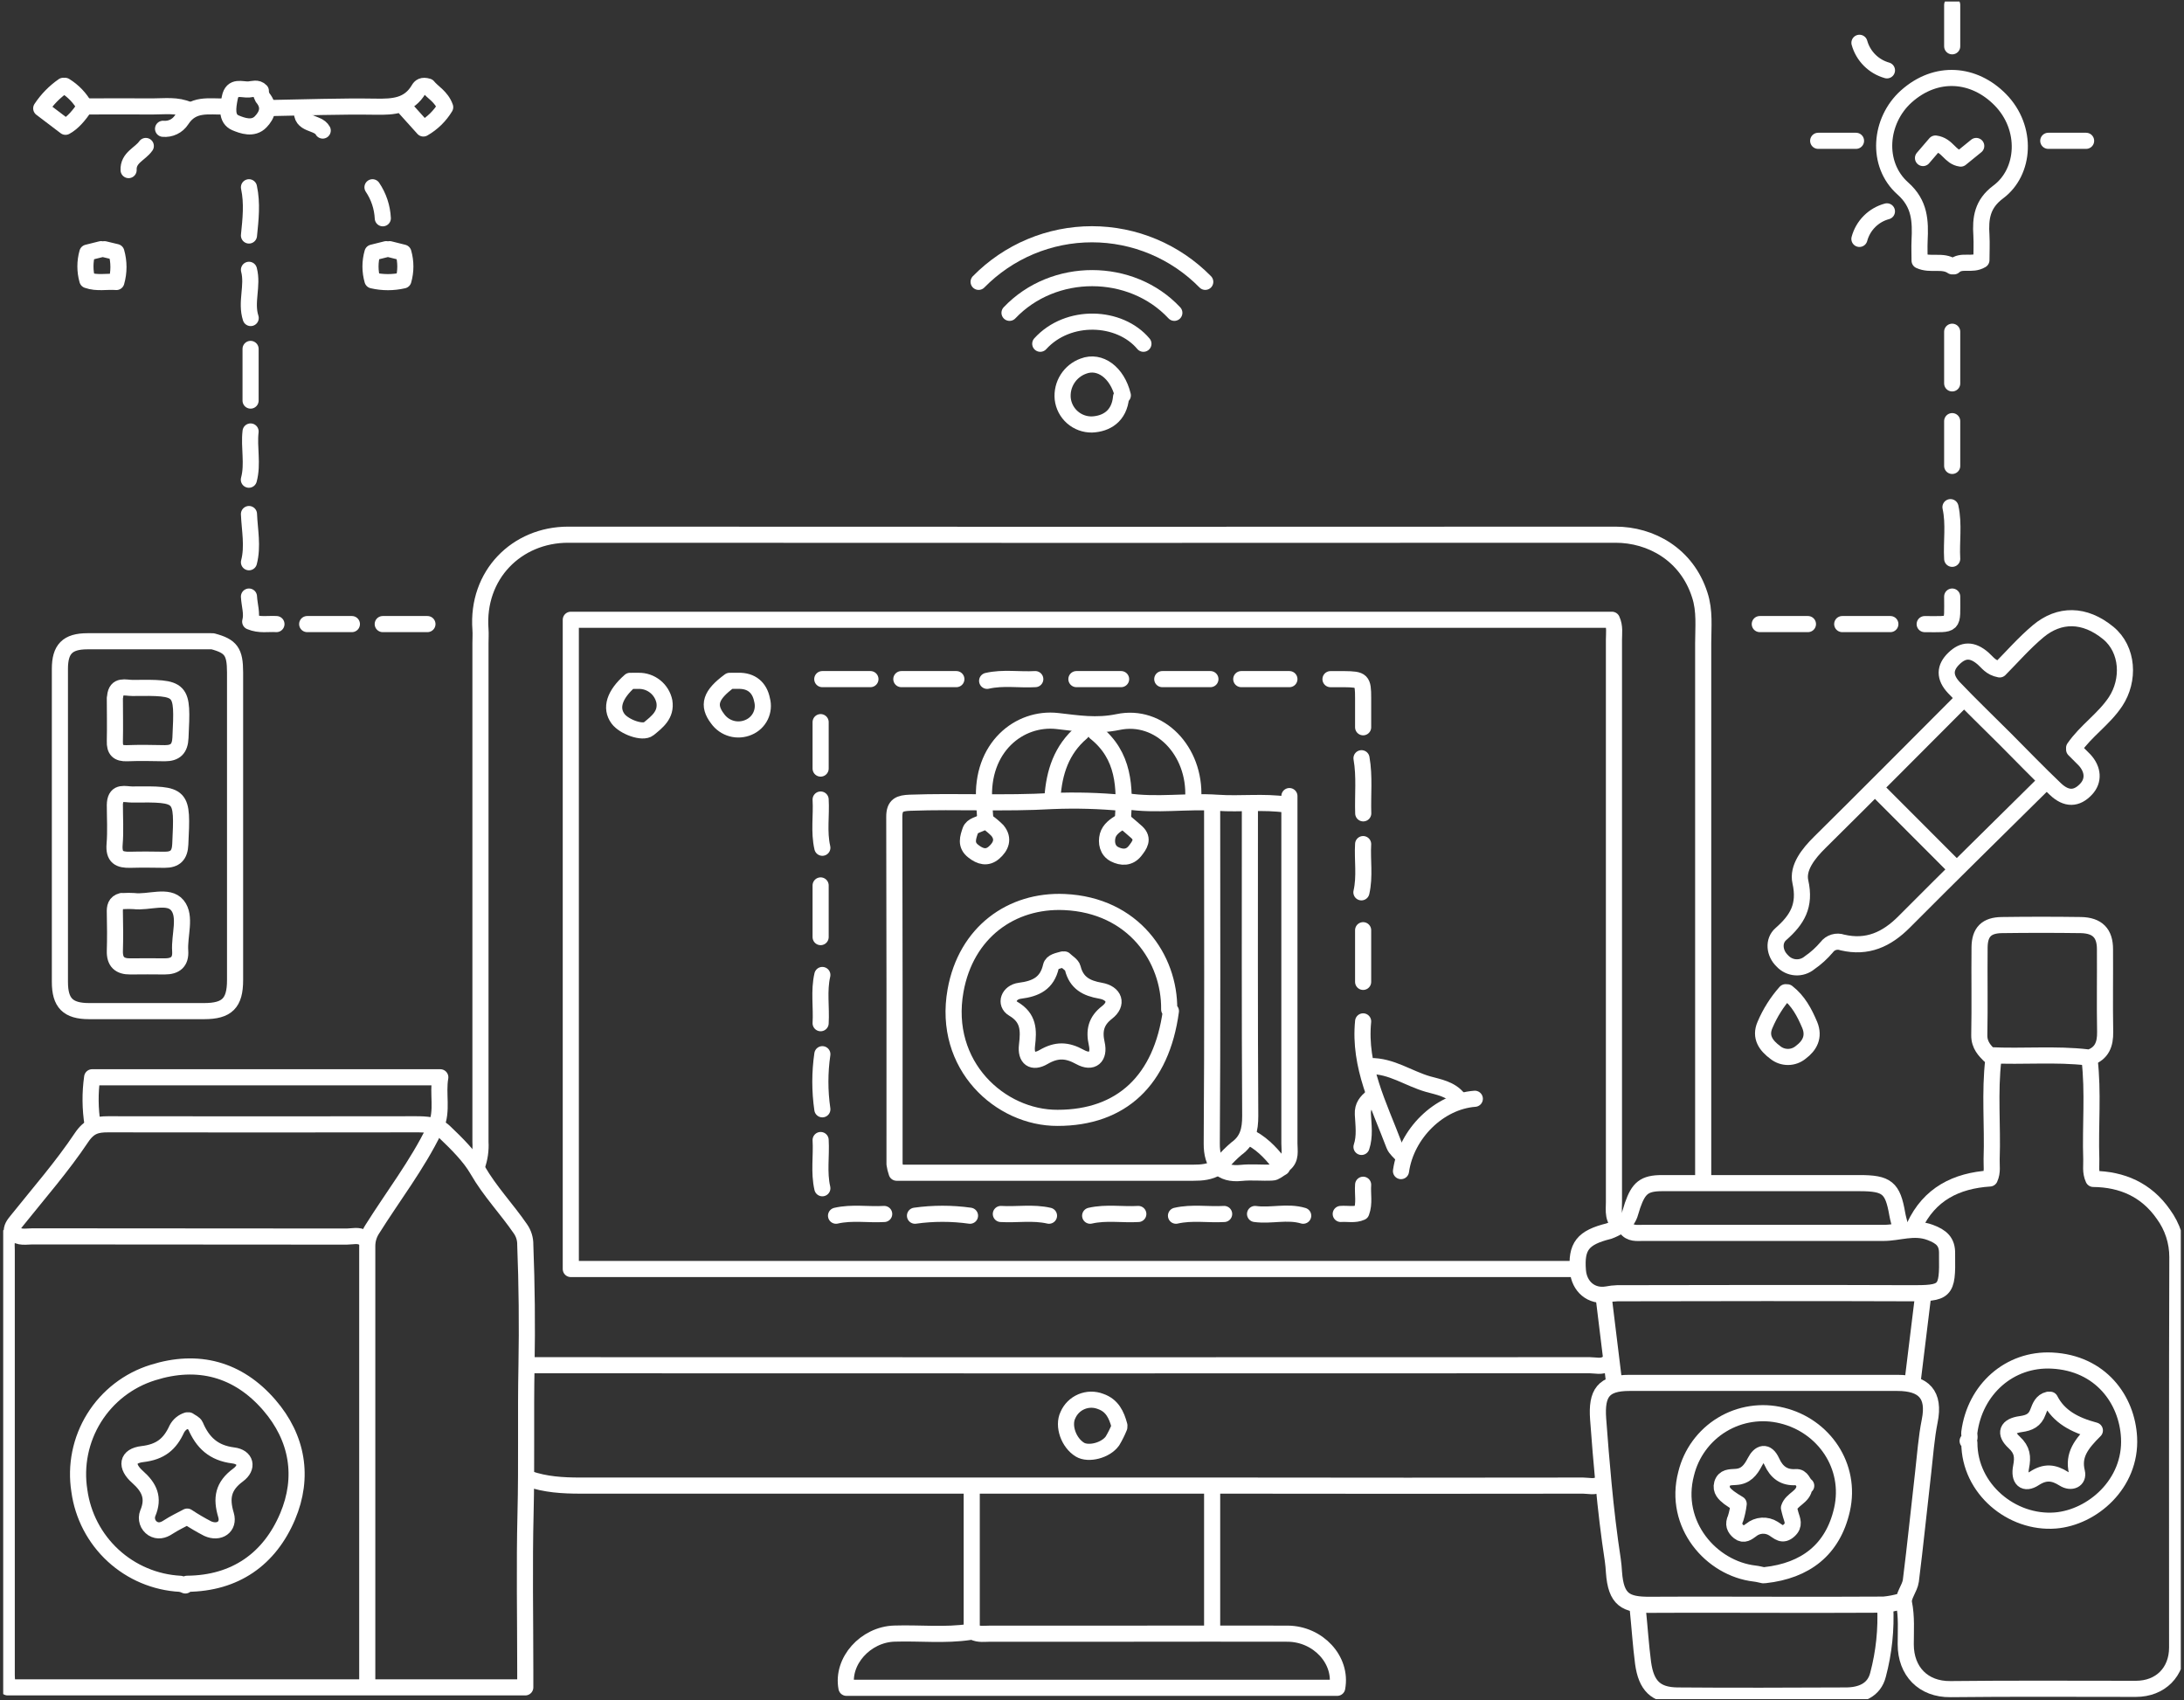 <svg width="271" height="211" viewBox="0 0 271 211" fill="none" xmlns="http://www.w3.org/2000/svg">
    <rect x="0" y="0" width="271" height="211" fill="#333333" stroke="none"/>
    <g clip-path="url(#clip0_109_139)">
        <path
            d="M201.329 152.134C200.014 151.48 200.266 150.254 200.266 149.143C200.266 125.878 200.266 102.617 200.266 79.359C200.266 78.572 200.411 77.769 200.019 76.906H70.827V157.468H195.679"
            stroke="white" stroke-width="2" stroke-linecap="round" stroke-linejoin="round" />
        <path
            d="M211.339 146.48C211.339 124.256 211.339 102.032 211.339 79.807C211.339 77.807 211.565 75.807 210.912 73.824C209.3 68.777 204.823 66.345 200.458 66.349C157.137 66.372 113.814 66.372 70.49 66.349C64.128 66.349 59.115 71.328 59.618 78.098C59.661 78.666 59.618 79.239 59.618 79.807C59.618 100.433 59.618 121.062 59.618 141.693C59.679 142.709 59.534 143.727 59.191 144.685"
            stroke="white" stroke-width="2" stroke-linecap="round" stroke-linejoin="round" />
        <path
            d="M199.409 169.204C198.739 169.657 197.984 169.405 197.275 169.405C153.385 169.422 109.495 169.422 65.605 169.405"
            stroke="white" stroke-width="2" stroke-linecap="round" stroke-linejoin="round" />
        <path
            d="M259.279 131.432C259.769 135.552 259.355 139.684 259.496 143.826C259.522 144.612 259.351 145.42 259.748 146.288C263.302 146.326 266.323 147.63 268.436 150.66C269.57 152.206 270.18 154.075 270.177 155.994C270.121 172.14 270.147 188.287 270.147 204.434C270.147 207.464 268.094 209.562 265.026 209.562C257.346 209.562 249.687 209.511 242.019 209.597C238.635 209.635 236.472 207.374 236.472 204.04C236.472 202.331 236.6 200.621 236.254 198.912C236.088 198.087 236.979 197.1 237.107 196.151C237.671 191.676 238.119 187.176 238.635 182.71C238.883 180.573 239.023 178.436 239.45 176.299C240.094 173.076 238.755 171.597 235.435 171.597H202.195C198.965 171.597 198.073 172.845 198.304 176.081C198.496 178.778 198.73 181.509 198.978 184.167C199.272 187.283 199.643 190.445 200.121 193.569C200.198 194.07 200.232 194.574 200.266 195.07C200.51 198.54 201.734 199.155 204.755 199.134C210.729 199.1 216.703 199.134 222.651 199.134C226.342 199.134 230.037 199.134 233.745 199.113C234.467 199.044 235.181 198.908 235.879 198.707"
            stroke="white" stroke-width="2" stroke-linecap="round" stroke-linejoin="round" />
        <path
            d="M26.404 79.577C28.657 80.179 29.165 80.859 29.169 83.423C29.169 89.253 29.169 95.087 29.169 100.92C29.169 107.818 29.169 114.718 29.169 121.619C29.169 124.469 28.179 125.465 25.329 125.465C20.571 125.465 15.813 125.465 11.056 125.465C8.423 125.465 7.433 124.448 7.433 121.841V82.992C7.433 80.555 8.368 79.572 10.847 79.572C15.967 79.572 21.087 79.572 26.208 79.572"
            stroke="white" stroke-width="2" stroke-linecap="round" stroke-linejoin="round" />
        <path
            d="M1.263 153.198C0.7 153.746 0.836 154.451 0.836 155.122C0.836 172.693 0.836 190.263 0.836 207.831C0.836 208.331 0.909 208.831 0.952 209.379H65.178V207.19C65.178 200.72 65.054 194.24 65.212 187.774C65.362 181.654 65.212 175.534 65.332 169.418C65.421 164.464 65.374 159.46 65.178 154.459C65.192 153.761 64.986 153.076 64.589 152.502C62.883 150.01 60.787 147.843 59.251 145.168C58.291 143.497 56.644 141.868 55.121 140.42C54.225 139.565 52.838 139.505 51.541 139.509C38.828 139.529 26.115 139.529 13.403 139.509C12.007 139.509 11.081 139.714 10.113 141.159C7.702 144.766 4.817 148.061 2.099 151.459C1.732 151.921 1.387 152.314 1.472 152.963"
            stroke="white" stroke-width="2" stroke-linecap="round" stroke-linejoin="round" />
        <path
            d="M120.363 202.498C117.248 202.968 114.112 202.604 110.975 202.707C107.4 202.818 104.409 206.126 105.032 209.434H165.926C166.574 205.989 163.553 202.733 159.768 202.716C153.368 202.694 146.967 202.716 140.593 202.716C134.696 202.716 128.8 202.716 122.906 202.716C122.193 202.716 121.459 202.848 120.772 202.506"
            stroke="white" stroke-width="2" stroke-linecap="round" stroke-linejoin="round" />
        <path
            d="M139.325 99.634C136.427 99.357 133.513 99.277 130.604 99.395C124.69 99.741 118.801 99.395 112.904 99.608C111.654 99.66 110.967 99.877 110.967 101.343C111.001 115.712 111.011 130.081 110.997 144.45C111.049 144.814 111.136 145.171 111.257 145.518H113.335C124.913 145.518 136.489 145.518 148.064 145.518C149.122 145.518 150.129 145.437 151.051 144.864"
            stroke="white" stroke-width="2" stroke-linecap="round" stroke-linejoin="round" />
        <path
            d="M145.077 125.256C145.158 118.952 140.665 112.31 132.076 111.93C125.517 111.639 119.864 115.67 118.566 122.931C116.907 132.205 124.113 138.744 131.231 138.71C139.163 138.71 144.134 134.034 145.291 125.461"
            stroke="white" stroke-width="2" stroke-linecap="round" stroke-linejoin="round" />
        <path
            d="M23.212 196.523C29.186 196.48 33.453 193.458 35.693 188.159C37.741 183.312 36.943 178.427 33.415 174.35C29.54 169.862 24.544 168.554 18.967 170.315C15.939 171.254 13.351 173.254 11.676 175.949C10.001 178.643 9.352 181.852 9.848 184.988C10.268 188.068 11.747 190.905 14.031 193.012C16.314 195.118 19.259 196.361 22.359 196.527C22.581 196.565 22.796 196.634 22.999 196.732"
            stroke="white" stroke-width="2" stroke-linecap="round" stroke-linejoin="round" />
        <path
            d="M242.45 33.051C243.38 32.171 244.652 33 245.863 32.273C245.863 31.355 245.919 30.282 245.863 29.213C245.723 27.076 245.949 25.311 247.958 23.815C251.274 21.345 251.662 15.892 248.202 12.37C244.963 9.075 240.265 8.635 236.54 11.968C233.203 14.96 232.734 20.388 236.113 23.388C238.247 25.281 238.307 27.435 238.191 29.854C238.153 30.709 238.191 31.564 238.191 32.337C239.557 32.966 241.025 32.222 242.241 33.051"
            stroke="white" stroke-width="2" stroke-linecap="round" stroke-linejoin="round" />
        <path
            d="M244.366 179.021C244.366 184.761 249.644 189.095 255.033 188.672C259.612 188.308 264.48 184.124 264.182 178.384C263.943 173.683 260.657 169.123 254.602 168.828C249.362 168.572 245.057 172.38 244.361 177.743C244.319 178.102 244.549 178.517 244.152 178.808"
            stroke="white" stroke-width="2" stroke-linecap="round" stroke-linejoin="round" />
        <path
            d="M219.011 195.454C224.021 194.903 227.43 192.317 228.561 187.334C229.785 181.932 226.308 176.91 221.132 175.649C219.877 175.336 218.572 175.274 217.294 175.468C216.015 175.661 214.787 176.106 213.68 176.776C212.573 177.446 211.61 178.329 210.845 179.374C210.08 180.419 209.529 181.605 209.223 182.863C207.563 189.163 212.338 194.638 217.731 195.258C218.09 195.296 218.444 195.394 218.798 195.467"
            stroke="white" stroke-width="2" stroke-linecap="round" stroke-linejoin="round" />
        <path
            d="M53.888 140.184C51.754 144.574 48.767 148.425 46.186 152.54C45.773 153.176 45.559 153.92 45.571 154.677C45.571 172.747 45.571 190.816 45.571 208.883"
            stroke="white" stroke-width="2" stroke-linecap="round" stroke-linejoin="round" />
        <path
            d="M198.559 184.146C197.885 184.594 197.134 184.342 196.426 184.342C181.938 184.365 167.45 184.365 152.963 184.342H123.132C106.09 184.342 89.046 184.342 72.001 184.342C69.812 184.342 67.678 184.214 65.6 183.487"
            stroke="white" stroke-width="2" stroke-linecap="round" stroke-linejoin="round" />
        <path
            d="M54.101 139.757C54.954 137.791 54.272 135.774 54.634 133.675H11.435C11.159 135.623 11.178 137.601 11.491 139.543"
            stroke="white" stroke-width="2" stroke-linecap="round" stroke-linejoin="round" />
        <path
            d="M233.924 199.296C234.071 202.168 233.771 205.044 233.032 207.823C232.546 209.759 230.861 210.387 229.026 210.387C222.066 210.413 215.103 210.447 208.147 210.387C205.442 210.357 204.269 209.169 203.88 206.353C203.595 204.16 203.454 201.946 203.228 199.741"
            stroke="white" stroke-width="2" stroke-linecap="round" stroke-linejoin="round" />
        <path
            d="M259.279 131.239C260.819 130.714 261.242 129.572 261.216 128.038C261.156 124.619 261.216 121.2 261.195 117.781C261.195 115.798 260.256 114.832 258.208 114.789C254.939 114.744 251.668 114.744 248.394 114.789C246.503 114.815 245.654 115.644 245.633 117.554C245.595 121.183 245.671 124.82 245.599 128.436C245.573 129.718 246.354 130.427 246.845 130.936C251.09 131.145 255.067 130.739 259.044 131.209"
            stroke="white" stroke-width="2" stroke-linecap="round" stroke-linejoin="round" />
        <path
            d="M150.407 100.275C150.407 114.148 150.458 128.021 150.36 141.89C150.338 144.454 151.478 145.813 154.029 145.54C155.309 145.407 156.59 145.561 157.87 145.493C158.245 145.493 158.599 145.125 159.086 144.86C157.993 143.403 156.871 142.112 155.314 141.249"
            stroke="white" stroke-width="2" stroke-linecap="round" stroke-linejoin="round" />
        <path
            d="M159.995 98.783V102.203C159.995 115.432 159.995 128.662 159.995 141.894C159.995 142.792 160.242 143.77 159.363 144.458"
            stroke="white" stroke-width="2" stroke-linecap="round" stroke-linejoin="round" />
        <path
            d="M155.092 100.275C155.092 113.011 155.058 125.743 155.134 138.475C155.134 140.184 154.84 141.522 153.402 142.548C152.789 143.072 152.218 143.643 151.695 144.257"
            stroke="white" stroke-width="2" stroke-linecap="round" stroke-linejoin="round" />
        <path
            d="M1.69 152.989C2.377 153.647 3.239 153.416 4.032 153.416C17.029 153.416 30.027 153.425 43.024 153.442C43.728 153.442 44.483 153.19 45.157 153.639"
            stroke="white" stroke-width="2" stroke-linecap="round" stroke-linejoin="round" />
        <path
            d="M201.755 152.348C202.297 153.122 203.112 152.985 203.889 152.985C213.831 152.985 223.773 152.985 233.715 152.985C235.635 152.985 237.474 152.173 239.497 152.925C240.905 153.451 241.63 154.083 241.601 155.558V155.771C241.673 160.344 241.434 160.498 236.907 160.473C224.836 160.426 212.76 160.451 200.689 160.473C200.259 160.486 199.831 160.534 199.409 160.618C197.467 160.956 195.957 159.648 195.794 157.686C195.547 154.643 196.4 153.566 199.635 152.763C200.083 152.601 200.512 152.392 200.915 152.139"
            stroke="white" stroke-width="2" stroke-linecap="round" stroke-linejoin="round" />
        <path
            d="M14.252 86.62C14.252 88.398 14.294 90.176 14.252 91.954C14.213 93.073 14.64 93.505 15.762 93.463C17.32 93.403 18.886 93.433 20.456 93.463C21.77 93.463 22.333 92.898 22.393 91.539C22.687 85.312 22.713 85.299 16.419 85.364C15.566 85.364 14.427 84.91 14.286 86.419"
            stroke="white" stroke-width="2" stroke-linecap="round" stroke-linejoin="round" />
        <path
            d="M14.252 99.848C14.252 101.485 14.358 103.13 14.222 104.754C14.085 106.378 14.815 106.72 16.168 106.686C17.588 106.647 19.009 106.664 20.434 106.686C21.749 106.686 22.312 106.122 22.372 104.763C22.666 98.535 22.692 98.523 16.398 98.587C15.545 98.587 14.405 98.134 14.264 99.638"
            stroke="white" stroke-width="2" stroke-linecap="round" stroke-linejoin="round" />
        <path
            d="M149.553 34.974C147.719 33.104 145.53 31.618 143.116 30.604C140.701 29.59 138.11 29.068 135.492 29.068C132.874 29.068 130.282 29.59 127.867 30.604C125.453 31.618 123.265 33.104 121.43 34.974"
            stroke="white" stroke-width="2" stroke-linecap="round" stroke-linejoin="round" />
        <path
            d="M257.363 92.809C258.835 90.672 261.058 89.244 262.505 87.064C264.267 84.402 264.092 80.59 261.596 78.542C258.656 76.132 255.524 76.141 252.912 78.324C251.146 79.803 249.618 81.568 248.129 83.064C246.99 82.85 246.61 82.175 246.068 81.709C244.745 80.564 243.627 80.568 242.45 81.709C241.272 82.85 241.246 84.039 242.45 85.325C244.528 87.509 246.717 89.599 248.85 91.736C250.907 93.8 252.929 95.903 255.042 97.912C256.42 99.224 257.704 99.16 258.861 97.912C259.829 96.877 259.752 95.475 258.647 94.287C258.221 93.86 257.794 93.433 257.367 93.005"
            stroke="white" stroke-width="2" stroke-linecap="round" stroke-linejoin="round" />
        <path
            d="M201.542 151.707C202.233 151.164 202.319 150.296 202.575 149.57C203.322 147.433 204.017 146.813 206.227 146.809C214.394 146.809 222.561 146.809 230.728 146.809C234.142 146.809 234.855 147.373 235.422 150.655C235.525 151.232 235.699 151.797 235.849 152.365"
            stroke="white" stroke-width="2" stroke-linecap="round" stroke-linejoin="round" />
        <path
            d="M247.348 131.432C246.857 135.552 247.276 139.684 247.13 143.826C247.105 144.612 247.28 145.42 246.904 146.232C242.74 146.506 239.403 148.16 237.547 152.151"
            stroke="white" stroke-width="2" stroke-linecap="round" stroke-linejoin="round" />
        <path d="M145.717 38.817C140.375 33.098 130.727 33.06 125.266 38.817" stroke="white"
            stroke-width="2" stroke-linecap="round" stroke-linejoin="round" />
        <path
            d="M221.567 123.119C220.499 124.324 219.635 125.695 219.007 127.179C218.354 128.679 219.131 129.743 220.287 130.598C220.737 130.962 221.299 131.158 221.878 131.152C222.456 131.147 223.014 130.94 223.458 130.568C224.537 129.761 225.164 128.662 224.558 127.183C223.901 125.636 223.146 124.192 221.776 123.132"
            stroke="white" stroke-width="2" stroke-linecap="round" stroke-linejoin="round" />
        <path
            d="M224.123 184.359C223.671 184.034 223.615 183.235 222.843 183.291C221.371 183.393 220.449 182.692 219.856 181.376C219.199 179.94 218.337 180.273 217.77 181.376C217.202 182.479 216.592 183.193 215.393 183.265C214.667 183.312 213.942 183.265 213.686 184.12C213.464 184.923 213.998 185.402 214.539 185.829C214.927 186.111 215.328 186.372 215.743 186.612C215.673 187.216 215.547 187.813 215.367 188.394C215.026 189.12 215.201 189.629 215.794 190.103C216.387 190.578 216.882 190.138 217.279 189.86C217.664 189.541 218.14 189.351 218.639 189.319C219.138 189.287 219.634 189.413 220.057 189.68C220.693 190.061 221.166 190.672 222.002 189.903C222.732 189.236 222.395 188.62 222.199 187.958C222.113 187.68 222.054 187.389 221.981 187.103C222.318 186.022 223.773 185.782 223.897 184.539"
            stroke="white" stroke-width="2" stroke-linecap="round" stroke-linejoin="round" />
        <path d="M120.576 184.782V202.391" stroke="white" stroke-width="2" stroke-linecap="round"
            stroke-linejoin="round" />
        <path
            d="M23.421 176.247C23.707 176.461 24.13 176.615 24.249 176.897C25.145 179.008 26.494 180.291 28.943 180.598C30.513 180.791 30.82 182.081 29.549 183.022C27.667 184.406 27.415 185.898 28.047 188.001C28.474 189.458 27.193 190.33 25.764 189.676C24.894 189.226 24.05 188.73 23.234 188.189C22.423 188.616 21.612 189.009 20.866 189.492C20.23 189.92 19.585 190.056 18.954 189.672C18.649 189.478 18.421 189.184 18.308 188.84C18.195 188.496 18.205 188.124 18.335 187.787C19.15 185.868 18.54 184.569 17.055 183.252C15.57 181.936 15.737 180.658 17.674 180.432C19.931 180.167 21.087 179.184 21.941 177.316C22.073 177.062 22.255 176.837 22.474 176.654C22.694 176.47 22.948 176.332 23.221 176.247"
            stroke="white" stroke-width="2" stroke-linecap="round" stroke-linejoin="round" />
        <path d="M150.407 184.782V202.391" stroke="white" stroke-width="2" stroke-linecap="round"
            stroke-linejoin="round" />
        <path
            d="M148.064 98.997C148.346 93.176 143.878 88.509 138.724 89.595C136.031 90.15 133.744 89.753 131.222 89.471C126.448 88.928 121.686 92.774 122.121 99.42C122.168 100.194 122.193 100.989 122.283 101.771"
            stroke="white" stroke-width="2" stroke-linecap="round" stroke-linejoin="round" />
        <path
            d="M253.527 97.288C247.775 102.98 242.006 108.635 236.288 114.383C234.104 116.58 231.706 117.674 228.608 116.947C228.264 116.825 227.889 116.816 227.54 116.922C227.191 117.028 226.884 117.244 226.666 117.537C226.044 118.273 225.327 118.923 224.533 119.469C224.049 119.871 223.429 120.072 222.801 120.029C222.174 119.986 221.587 119.703 221.162 119.238C220.155 118.281 220.01 116.755 220.97 115.913C223.022 114.114 224.055 112.37 223.398 109.421C223.005 107.677 224.388 105.925 225.804 104.528C231.667 98.736 237.47 92.877 243.299 87.043"
            stroke="white" stroke-width="2" stroke-linecap="round" stroke-linejoin="round" />
        <path
            d="M132.084 119.054C132.438 119.409 133.006 119.713 133.113 120.131C133.569 121.978 134.819 122.632 136.552 122.931C138.284 123.23 138.745 124.563 137.371 125.623C135.997 126.683 135.724 127.893 136.091 129.521C136.458 131.15 135.558 132.009 134.021 131.162C132.391 130.261 131.107 130.222 129.486 131.162C128.116 131.962 127.241 131.338 127.433 129.722C127.659 127.824 127.668 126.303 125.726 125.166C124.672 124.542 125.15 123.119 126.546 122.939C128.534 122.687 129.929 122.025 130.407 119.909C130.54 119.319 131.308 119.221 131.867 119.054"
            stroke="white" stroke-width="2" stroke-linecap="round" stroke-linejoin="round" />
        <path
            d="M47.922 30.919L46.216 31.346C45.891 32.471 45.891 33.665 46.216 34.791C47.479 35.083 48.792 35.083 50.056 34.791C50.378 33.665 50.378 32.472 50.056 31.346L48.349 30.919"
            stroke="white" stroke-width="2" stroke-linecap="round" stroke-linejoin="round" />
        <path
            d="M12.545 30.919L10.838 31.346C10.521 32.464 10.521 33.647 10.838 34.765C12.041 35.193 13.257 34.893 14.439 34.992C14.785 33.778 14.785 32.491 14.439 31.278L12.959 30.923"
            stroke="white" stroke-width="2" stroke-linecap="round" stroke-linejoin="round" />
        <path
            d="M23.421 13.635C21.979 12.981 20.434 13.208 18.945 13.208C16.176 13.182 13.398 13.208 10.637 13.208"
            stroke="white" stroke-width="2" stroke-linecap="round" stroke-linejoin="round" />
        <path d="M141.881 42.655C138.941 39.146 132.537 38.851 129.08 42.655" stroke="white"
            stroke-width="2" stroke-linecap="round" stroke-linejoin="round" />
        <path
            d="M50.265 13.421L52.535 15.943C53.645 15.306 54.576 14.397 55.24 13.302C54.779 11.99 53.661 11.447 53.107 10.737C52.398 10.515 52.134 10.78 51.968 11.066C50.734 13.169 48.806 13.272 46.63 13.238C42.23 13.165 37.827 13.336 33.402 13.409"
            stroke="white" stroke-width="2" stroke-linecap="round" stroke-linejoin="round" />
        <path
            d="M254.167 173.687C253.369 173.867 253.126 174.568 252.887 175.188C252.511 176.243 251.799 176.564 250.753 176.709C249.025 176.948 248.679 177.829 249.934 178.983C250.945 179.914 251.026 180.786 250.787 182.017C250.476 183.59 251.214 184.244 252.426 183.453C253.778 182.568 254.845 182.705 256.087 183.492C257.013 184.077 257.952 183.633 257.713 182.667C257.188 180.53 258.28 179.154 259.94 177.5C257.431 176.833 255.468 175.79 254.393 173.687"
            stroke="white" stroke-width="2" stroke-linecap="round" stroke-linejoin="round" />
        <path
            d="M122.07 101.985C121.489 102.322 120.628 102.412 120.401 103.062C120.116 103.916 119.761 104.848 120.777 105.626C121.63 106.297 122.484 106.536 123.337 105.801C124.19 105.066 124.617 104.092 123.764 103.057C123.371 102.659 122.943 102.299 122.484 101.98"
            stroke="white" stroke-width="2" stroke-linecap="round" stroke-linejoin="round" />
        <path
            d="M139.112 101.985C138.378 102.386 137.661 102.916 137.448 103.694C137.222 104.549 137.414 105.549 138.301 105.998C139.189 106.446 140.136 106.468 140.832 105.596C141.386 104.891 141.971 104.117 141.049 103.258C140.571 102.831 140.059 102.403 139.56 101.976"
            stroke="white" stroke-width="2" stroke-linecap="round" stroke-linejoin="round" />
        <path
            d="M169.996 132.286C172.633 132.231 174.784 133.838 177.207 134.526C178.462 134.881 180.024 135.116 180.967 136.342"
            stroke="white" stroke-width="2" stroke-linecap="round" stroke-linejoin="round" />
        <path d="M238.614 160.883L237.334 171.341" stroke="white" stroke-width="2"
            stroke-linecap="round" stroke-linejoin="round" />
        <path
            d="M139.325 49.057C138.634 46.228 136.488 44.638 134.427 45.433C133.611 45.727 132.917 46.285 132.453 47.019C131.989 47.752 131.783 48.62 131.867 49.484C131.967 50.371 132.393 51.188 133.062 51.777C133.731 52.367 134.594 52.686 135.485 52.673C137.264 52.6 138.899 51.655 139.108 49.254"
            stroke="white" stroke-width="2" stroke-linecap="round" stroke-linejoin="round" />
        <path d="M233.075 98.142C236.204 101.277 239.333 104.411 242.463 107.545" stroke="white"
            stroke-width="2" stroke-linecap="round" stroke-linejoin="round" />
        <path
            d="M169.143 90.244C169.143 89.035 169.143 87.825 169.143 86.62C169.143 84.419 169.015 84.299 166.801 84.274C166.229 84.274 165.661 84.274 165.094 84.274"
            stroke="white" stroke-width="2" stroke-linecap="round" stroke-linejoin="round" />
        <path
            d="M138.899 176.889C138.54 175.559 138.007 174.397 136.56 173.897C135.795 173.6 134.945 173.613 134.189 173.931C133.432 174.25 132.829 174.851 132.507 175.606C131.866 176.931 132.596 179.025 134 179.88C135.054 180.521 137.196 179.987 138.037 178.803C138.365 178.256 138.65 177.685 138.89 177.094"
            stroke="white" stroke-width="2" stroke-linecap="round" stroke-linejoin="round" />
        <path d="M183.002 136.342C178.565 136.68 174.498 140.655 173.841 145.317" stroke="white"
            stroke-width="2" stroke-linecap="round" stroke-linejoin="round" />
        <path d="M135.916 90.885C139.509 93.74 139.624 97.689 139.33 101.771" stroke="white"
            stroke-width="2" stroke-linecap="round" stroke-linejoin="round" />
        <path
            d="M159.675 99.848C156.807 99.42 153.914 99.813 151.047 99.613C147.283 99.352 143.507 99.997 139.752 99.42"
            stroke="white" stroke-width="2" stroke-linecap="round" stroke-linejoin="round" />
        <path d="M198.982 160.883L200.262 171.341" stroke="white" stroke-width="2"
            stroke-linecap="round" stroke-linejoin="round" />
        <path d="M134.213 90.885C131.704 93.022 130.8 95.852 130.591 99.006" stroke="white"
            stroke-width="2" stroke-linecap="round" stroke-linejoin="round" />
        <path
            d="M169.143 126.739C168.584 132.321 171.11 137.129 172.983 142.095C173.171 142.586 173.67 142.95 174.024 143.377"
            stroke="white" stroke-width="2" stroke-linecap="round" stroke-linejoin="round" />
        <path d="M120.363 150.852C118.098 150.535 115.8 150.535 113.536 150.852" stroke="white"
            stroke-width="2" stroke-linecap="round" stroke-linejoin="round" />
        <path d="M168.942 94.086C169.343 96.352 169.079 98.638 169.156 100.925" stroke="white"
            stroke-width="2" stroke-linecap="round" stroke-linejoin="round" />
        <path d="M102.041 130.812C101.711 133.079 101.711 135.383 102.041 137.65" stroke="white"
            stroke-width="2" stroke-linecap="round" stroke-linejoin="round" />
        <path
            d="M170.218 136.129C169.578 136.693 169.053 137.223 169.109 138.266C169.181 139.603 169.386 140.984 168.942 142.317"
            stroke="white" stroke-width="2" stroke-linecap="round" stroke-linejoin="round" />
        <path d="M169.143 115.426V121.837" stroke="white" stroke-width="2" stroke-linecap="round"
            stroke-linejoin="round" />
        <path d="M31.093 43.296V49.706" stroke="white" stroke-width="2" stroke-linecap="round"
            stroke-linejoin="round" />
        <path
            d="M30.893 74.025C30.948 75.098 31.32 76.141 31.046 77.136C32.22 77.628 33.27 77.371 34.302 77.44"
            stroke="white" stroke-width="2" stroke-linecap="round" stroke-linejoin="round" />
        <path d="M101.827 109.87V116.281" stroke="white" stroke-width="2" stroke-linecap="round"
            stroke-linejoin="round" />
        <path d="M242.023 62.93C242.492 65.067 242.113 67.204 242.236 69.341" stroke="white"
            stroke-width="2" stroke-linecap="round" stroke-linejoin="round" />
        <path d="M242.236 74.025C242.236 77.786 242.578 77.444 238.823 77.444" stroke="white"
            stroke-width="2" stroke-linecap="round" stroke-linejoin="round" />
        <path d="M30.893 33.479C31.418 35.457 30.466 37.483 31.106 39.462" stroke="white"
            stroke-width="2" stroke-linecap="round" stroke-linejoin="round" />
        <path d="M30.893 23.238C31.32 25.23 31.098 27.222 30.893 29.222" stroke="white"
            stroke-width="2" stroke-linecap="round" stroke-linejoin="round" />
        <path d="M234.564 77.44H228.591" stroke="white" stroke-width="2" stroke-linecap="round"
            stroke-linejoin="round" />
        <path d="M108.006 84.269H102.032" stroke="white" stroke-width="2" stroke-linecap="round"
            stroke-linejoin="round" />
        <path d="M130.164 150.852C128.189 150.395 126.187 150.754 124.19 150.638" stroke="white"
            stroke-width="2" stroke-linecap="round" stroke-linejoin="round" />
        <path d="M101.827 141.462C101.942 143.454 101.584 145.458 102.04 147.446" stroke="white"
            stroke-width="2" stroke-linecap="round" stroke-linejoin="round" />
        <path d="M151.896 150.638C149.912 150.754 147.906 150.395 145.922 150.852" stroke="white"
            stroke-width="2" stroke-linecap="round" stroke-linejoin="round" />
        <path d="M155.732 150.638C157.712 150.912 159.726 150.262 161.706 150.852" stroke="white"
            stroke-width="2" stroke-linecap="round" stroke-linejoin="round" />
        <path d="M109.713 150.638C107.724 150.754 105.719 150.395 103.739 150.852" stroke="white"
            stroke-width="2" stroke-linecap="round" stroke-linejoin="round" />
        <path d="M31.093 53.54C30.859 55.528 31.413 57.541 30.88 59.524" stroke="white"
            stroke-width="2" stroke-linecap="round" stroke-linejoin="round" />
        <path d="M141.246 150.638C139.257 150.754 137.252 150.395 135.272 150.852" stroke="white"
            stroke-width="2" stroke-linecap="round" stroke-linejoin="round" />
        <path d="M30.893 63.785C30.974 65.776 31.409 67.768 30.893 69.768" stroke="white"
            stroke-width="2" stroke-linecap="round" stroke-linejoin="round" />
        <path
            d="M169.143 147.01C169.058 148.151 169.344 149.309 168.925 150.429C168.102 150.801 167.219 150.57 166.365 150.634"
            stroke="white" stroke-width="2" stroke-linecap="round" stroke-linejoin="round" />
        <path d="M101.827 99.211C101.942 101.198 101.584 103.207 102.04 105.194" stroke="white"
            stroke-width="2" stroke-linecap="round" stroke-linejoin="round" />
        <path d="M169.143 104.741C169.028 106.729 169.386 108.737 168.93 110.725" stroke="white"
            stroke-width="2" stroke-linecap="round" stroke-linejoin="round" />
        <path d="M150.193 84.269H144.22" stroke="white" stroke-width="2" stroke-linecap="round"
            stroke-linejoin="round" />
        <path d="M128.462 84.269C126.473 84.385 124.468 84.026 122.488 84.483" stroke="white"
            stroke-width="2" stroke-linecap="round" stroke-linejoin="round" />
        <path d="M102.04 120.982C101.584 122.956 101.942 124.965 101.827 126.965" stroke="white"
            stroke-width="2" stroke-linecap="round" stroke-linejoin="round" />
        <path d="M224.337 77.44H218.363" stroke="white" stroke-width="2" stroke-linecap="round"
            stroke-linejoin="round" />
        <path d="M101.827 89.607V95.369" stroke="white" stroke-width="2" stroke-linecap="round"
            stroke-linejoin="round" />
        <path d="M139.112 84.269H133.565" stroke="white" stroke-width="2" stroke-linecap="round"
            stroke-linejoin="round" />
        <path d="M53.038 77.44H47.492" stroke="white" stroke-width="2" stroke-linecap="round"
            stroke-linejoin="round" />
        <path d="M242.236 52.258V57.814" stroke="white" stroke-width="2" stroke-linecap="round"
            stroke-linejoin="round" />
        <path d="M43.664 77.44H38.117" stroke="white" stroke-width="2" stroke-linecap="round"
            stroke-linejoin="round" />
        <path d="M111.842 84.269H118.669" stroke="white" stroke-width="2" stroke-linecap="round"
            stroke-linejoin="round" />
        <path
            d="M32.369 11.284C31.942 10.827 31.362 11.062 30.88 11.101C30.027 11.165 28.819 10.554 28.512 12.135C28.281 13.336 28.042 14.733 29.216 15.238C30.069 15.597 31.418 16.093 32.352 15.11C33.18 14.255 33.517 13.216 32.591 12.118C32.48 11.922 32.405 11.708 32.369 11.485"
            stroke="white" stroke-width="2" stroke-linecap="round" stroke-linejoin="round" />
        <path
            d="M230.728 5.31C230.956 6.125 231.39 6.868 231.988 7.467C232.586 8.066 233.328 8.5 234.142 8.729"
            stroke="white" stroke-width="2" stroke-linecap="round" stroke-linejoin="round" />
        <path d="M242.236 41.163V47.574" stroke="white" stroke-width="2" stroke-linecap="round"
            stroke-linejoin="round" />
        <path
            d="M234.138 26.226C233.319 26.446 232.573 26.878 231.974 27.478C231.375 28.078 230.944 28.825 230.724 29.645"
            stroke="white" stroke-width="2" stroke-linecap="round" stroke-linejoin="round" />
        <path d="M159.995 84.269H154.021" stroke="white" stroke-width="2" stroke-linecap="round"
            stroke-linejoin="round" />
        <path d="M230.302 17.473H225.608" stroke="white" stroke-width="2" stroke-linecap="round"
            stroke-linejoin="round" />
        <path d="M258.852 17.473H254.158" stroke="white" stroke-width="2" stroke-linecap="round"
            stroke-linejoin="round" />
        <path d="M46.22 23.238C46.99 24.379 47.433 25.709 47.5 27.085" stroke="white"
            stroke-width="2" stroke-linecap="round" stroke-linejoin="round" />
        <path
            d="M27.906 13.208C25.969 13.28 23.908 12.729 22.525 14.879C22.281 15.255 21.938 15.557 21.534 15.751C21.13 15.945 20.68 16.025 20.234 15.981"
            stroke="white" stroke-width="2" stroke-linecap="round" stroke-linejoin="round" />
        <path d="M37.485 13.635C37.242 15.584 39.444 15.084 40.045 16.199" stroke="white"
            stroke-width="2" stroke-linecap="round" stroke-linejoin="round" />
        <path d="M18.092 18.114C17.392 19.118 15.886 19.546 15.958 21.106" stroke="white"
            stroke-width="2" stroke-linecap="round" stroke-linejoin="round" />
        <path d="M242.236 0.617V5.745" stroke="white" stroke-width="2" stroke-linecap="round"
            stroke-linejoin="round" />
        <path
            d="M7.851 10.648C6.77 11.398 5.842 12.348 5.116 13.447L8.128 15.733C9.05 15.238 9.835 14.28 10.535 13.246C9.95 12.18 9.099 11.285 8.064 10.648"
            stroke="white" stroke-width="2" stroke-linecap="round" stroke-linejoin="round" />
        <path
            d="M238.614 19.61L240.158 17.811C241.686 18.016 241.933 19.494 243.295 19.678C243.866 19.212 244.541 18.661 245.219 18.114"
            stroke="white" stroke-width="2" stroke-linecap="round" stroke-linejoin="round" />
        <path
            d="M90.537 84.483C88.156 86.231 87.755 87.5 89.043 89.184C89.464 89.776 90.075 90.205 90.774 90.4C91.474 90.594 92.218 90.542 92.883 90.253C93.53 89.984 94.056 89.489 94.364 88.859C94.672 88.23 94.74 87.51 94.556 86.834C94.257 85.321 93.246 84.44 91.603 84.479C91.322 84.479 91.036 84.479 90.75 84.479"
            stroke="white" stroke-width="2" stroke-linecap="round" stroke-linejoin="round" />
        <path
            d="M78.18 84.483C76.234 86.193 75.709 87.855 76.686 89.184C77.42 90.18 79.733 91.043 80.496 90.432C81.542 89.578 82.707 88.697 82.438 87.047C82.288 86.314 81.886 85.656 81.302 85.187C80.719 84.719 79.99 84.47 79.242 84.483C78.96 84.483 78.675 84.483 78.389 84.483"
            stroke="white" stroke-width="2" stroke-linecap="round" stroke-linejoin="round" />
        <path
            d="M15.105 111.802C14.316 112.007 14.222 112.579 14.252 113.293C14.29 114.857 14.298 116.426 14.252 117.994C14.213 119.362 14.862 119.935 16.176 119.918C17.598 119.901 19.021 119.901 20.443 119.918C21.757 119.918 22.453 119.358 22.359 117.994C22.227 116.076 23.135 113.721 22.013 112.34C20.891 110.96 18.446 112.041 16.607 111.81C16.181 111.784 15.753 111.784 15.327 111.81"
            stroke="white" stroke-width="2" stroke-linecap="round" stroke-linejoin="round" />
    </g>
    <defs>
        <clipPath id="clip0_109_139">
            <rect width="270.207" height="210.651" fill="white"
                transform="translate(0.397 0.189)" />
        </clipPath>
    </defs>
</svg>
    
